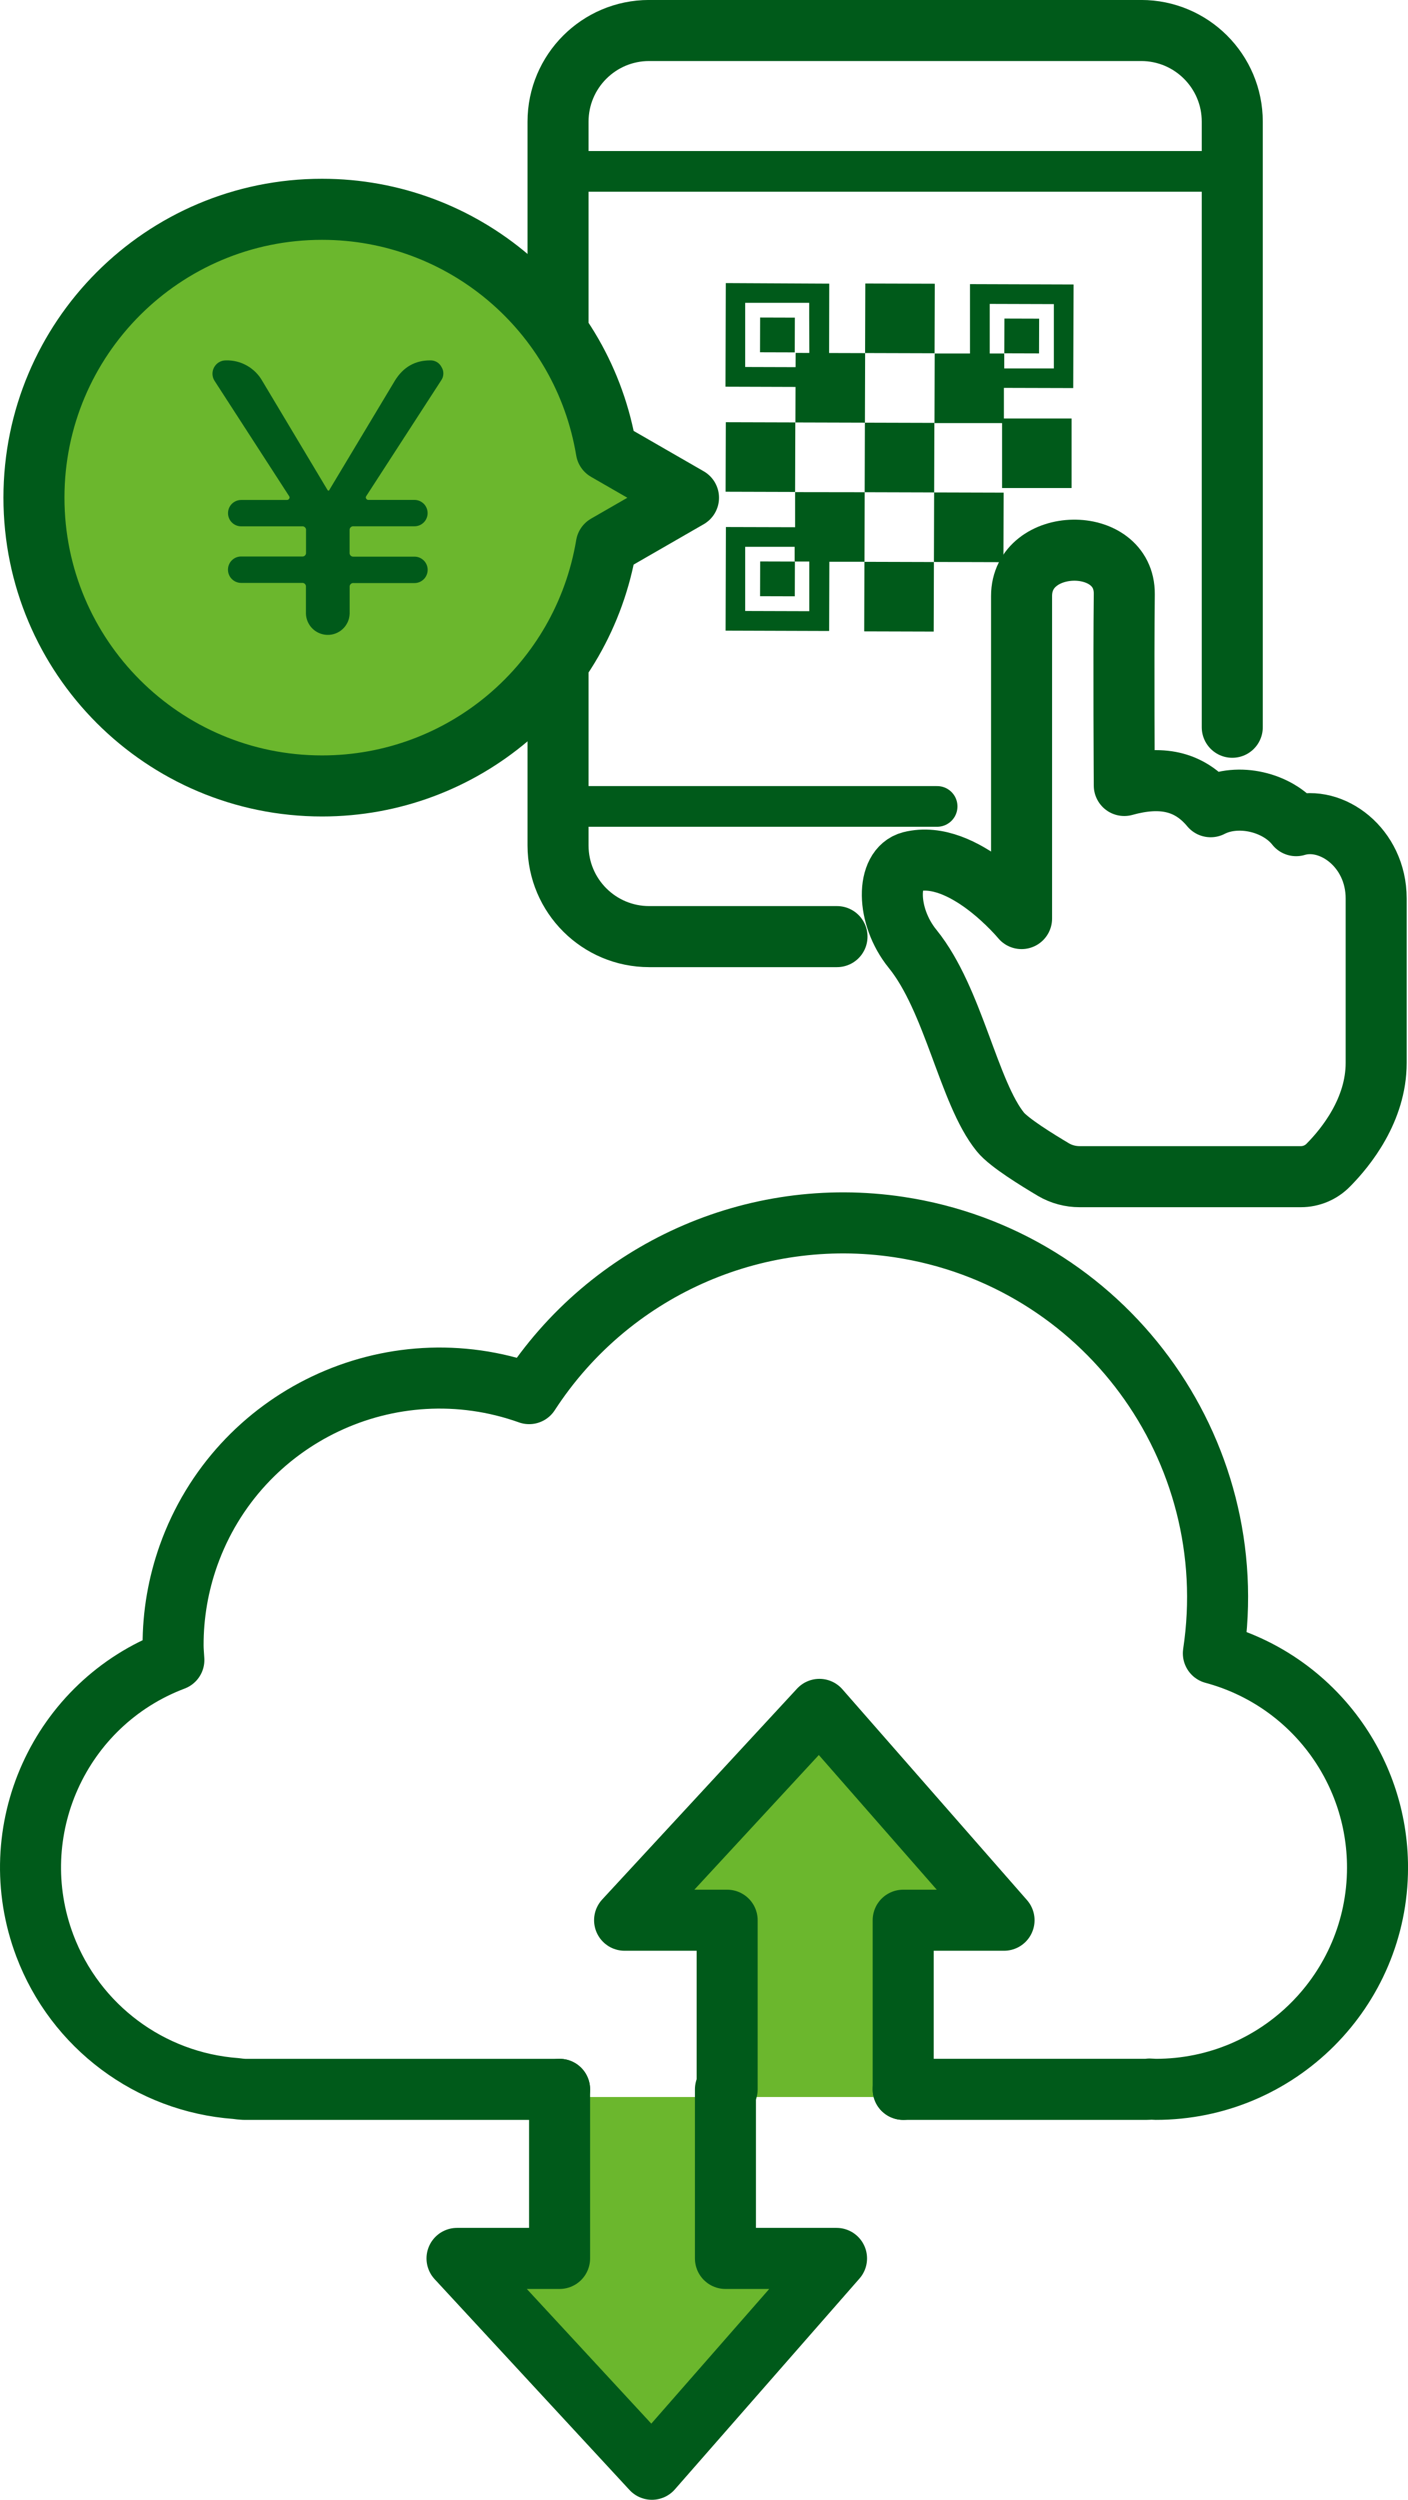 <?xml version="1.0" encoding="UTF-8"?><svg id="_レイヤー_2" xmlns="http://www.w3.org/2000/svg" viewBox="0 0 272.5 483.48"><defs><style>.cls-1{stroke-width:7.87px;}.cls-1,.cls-2,.cls-3{stroke-linecap:round;stroke-linejoin:round;}.cls-1,.cls-2,.cls-3,.cls-4{stroke:#005a1a;}.cls-1,.cls-3,.cls-4{fill:none;}.cls-2,.cls-3{stroke-width:11.81px;}.cls-2,.cls-5{fill:#6bb72d;}.cls-4{stroke-miterlimit:10;}.cls-6{fill:#005a1a;}.cls-6,.cls-5{stroke-width:0px;}</style></defs><g id="_レイヤー_1-2"><g id="_レイヤー_2-2"><g id="_レイヤー_1-2"><polygon class="cls-5" points="108.3 405.58 108.3 438.29 88.45 438.29 126.17 479.07 161.9 438.29 140.39 438.29 140.39 405.58 108.3 405.58"/><polygon class="cls-5" points="140.72 405.58 140.72 372.87 120.87 372.87 158.59 332.1 194.32 372.87 174.8 372.87 174.8 405.58 140.72 405.58"/><g id="_レイヤー_2-2"><g id="_レイヤー_1-2-2"><polyline class="cls-4" points="108.31 404.11 108.31 436.8 88.45 436.8 126.17 477.58 161.91 436.8 140.4 436.8 140.4 404.11"/><polyline class="cls-3" points="108.3 404.1 108.3 436.8 88.45 436.8 126.17 477.58 161.9 436.8 140.4 436.8 140.4 404.1"/><polyline class="cls-4" points="140.72 404.11 140.72 371.39 120.88 371.39 158.59 330.61 194.32 371.39 174.81 371.39 174.81 404.11"/><polyline class="cls-3" points="140.73 404.1 140.73 371.39 120.88 371.39 158.59 330.61 194.32 371.39 174.8 371.39 174.8 404.1"/><path class="cls-3" d="m174.8,404.1h47.11c.2.01.39,0,.58-.06.39,0,.77.06,1.17.06,23.69.02,42.92-19.17,42.94-42.86.02-19.42-13.01-36.43-31.77-41.47,5.96-39.57-21.28-76.48-60.84-82.44-28.11-4.24-56.1,8.36-71.58,32.21-26.84-9.57-56.35,4.44-65.92,31.28-1.99,5.6-3.01,11.49-2.99,17.43,0,1,.1,1.88.15,2.81-22.16,8.37-33.33,33.11-24.97,55.26,5.9,15.62,20.32,26.39,36.97,27.62.53.08,1.06.13,1.59.16h61.06"/></g></g></g></g><g id="_レイヤー_2-3"><g id="_レイヤー_1-2-2"><g id="_レイヤー_2-2-2"><g id="_レイヤー_1-2-2-2"><g id="_レイヤー_2-2-2"><g id="_レイヤー_1-2-2-2"><path class="cls-3" d="m161.99,181.15h-36.35c-9.73,0-17.62-7.88-17.64-17.61V23.54c0-9.73,7.88-17.63,17.61-17.64h95.25c9.73,0,17.63,7.89,17.63,17.63,0,0,0,0,0,.01h0v117.12"/><line class="cls-1" x1="108" y1="33.15" x2="238.48" y2="33.15"/><line class="cls-1" x1="111.1" y1="155.97" x2="181.37" y2="155.97"/><path class="cls-3" d="m193.62,218.95c-6.19-7.61-9.04-25.62-16.99-35.42-5.21-6.41-5.15-15.62-.36-16.85,10.21-2.6,21.44,10.98,21.44,10.98v-62.39c0-11.57,20.01-11.93,19.88-.36-.15,13.35,0,37.01,0,37.01,6.98-1.95,12.49-.97,16.72,4.11,5.28-2.72,12.94-.9,16.54,3.66,6.81-2.05,15.49,4.21,15.49,14.08v31.81c0,9.09-5.86,16.34-9.29,19.79-1.39,1.41-3.29,2.21-5.28,2.21h-42.82c-1.78,0-3.52-.46-5.06-1.36-3.14-1.87-8.59-5.21-10.27-7.27Z"/></g></g><rect class="cls-6" x="167.45" y="54.85" width="13.45" height="13.45" transform="translate(112.05 235.56) rotate(-89.82)"/><rect class="cls-6" x="153.96" y="68.28" width="13.45" height="13.45" transform="translate(85.18 235.45) rotate(-89.82)"/><path class="cls-6" d="m194.29,81.84v-6.82l13.42.04.07-20.04-20.05-.07v13.42h-6.83l-.04,13.46h13.44Zm-2.74-23.06l12.41.04v12.44h-9.6v-2.89h-2.81v-9.59Z"/><rect class="cls-6" x="140.45" y="81.68" width="13.45" height="13.45" transform="translate(58.31 235.3) rotate(-89.82)"/><rect class="cls-6" x="167.36" y="81.77" width="13.45" height="13.45" transform="translate(85.05 262.3) rotate(-89.82)"/><rect class="cls-6" x="193.94" y="80.94" width="13.45" height="13.45"/><path class="cls-6" d="m153.88,95.17v6.8l-13.39-.04-.06,20.04,20.04.07.04-13.39h6.8l.04-13.45-13.48-.02Zm2.77,23.04l-12.43-.04v-12.41h9.57v2.85h2.84v9.61Z"/><rect class="cls-6" x="180.77" y="95.26" width="13.45" height="13.45" transform="translate(84.92 289.16) rotate(-89.82)"/><rect class="cls-6" x="167.27" y="108.68" width="13.45" height="13.45" transform="translate(58.05 289.04) rotate(-89.82)"/><rect class="cls-6" x="147.11" y="108.6" width="6.72" height="6.72" transform="translate(38.04 262.08) rotate(-89.82)"/><path class="cls-6" d="m140.47,54.74l-.06,20.05,20.04.07.04-20-20.03-.11Zm16.18,16.28l-12.43-.04v-12.41h12.39v2.84l.04,9.61Z"/><rect class="cls-6" x="147.1" y="61.43" width="6.72" height="6.72" transform="translate(85.2 215.04) rotate(-89.82)"/><rect class="cls-6" x="194.38" y="61.63" width="6.72" height="6.72" transform="translate(132.13 262.52) rotate(-89.82)"/><path class="cls-2" d="m62.33,40.48c-30.8,0-55.76,24.97-55.76,55.77,0,30.8,24.97,55.76,55.77,55.76,27.25,0,50.51-19.7,55-46.58l15.91-9.16-15.91-9.16c-4.47-26.9-27.74-46.63-55.01-46.63Z"/><path class="cls-6" d="m46.63,96.7h8.9c.18,0,.35-.09.44-.25.1-.14.1-.33,0-.47l-14.45-22.33c-.76-1.21-.39-2.8.82-3.56.41-.26.88-.39,1.37-.39,2.92-.08,5.65,1.47,7.08,4.02l12.62,21.09s.05.08.15.08.15,0,.15-.08l12.7-21.16c1.61-2.63,3.89-3.95,6.86-3.95.92-.03,1.78.48,2.19,1.31.49.79.46,1.79-.07,2.55l-14.52,22.41c-.1.14-.1.33,0,.47.08.16.25.26.44.25h8.9c1.41,0,2.55,1.14,2.55,2.55s-1.14,2.55-2.55,2.55h-11.75c-.39-.05-.75.22-.8.61,0,0,0,0,0,0,0,.06,0,.13,0,.19v4.27c-.05.39.22.75.61.8.06.01.13.01.19,0h11.75c1.41,0,2.56,1.14,2.56,2.55,0,1.41-1.14,2.56-2.55,2.56h-11.75c-.38-.06-.74.21-.8.59,0,0,0,0,0,0,0,.07,0,.14,0,.2v5.15c-.08,2.34-2.05,4.17-4.38,4.08-2.22-.08-4-1.86-4.08-4.08v-5.17c.06-.38-.21-.74-.59-.8,0,0,0,0,0,0-.07-.01-.14-.01-.2,0h-11.75c-1.41,0-2.55-1.15-2.55-2.56,0-1.41,1.14-2.55,2.55-2.55h11.76c.39.06.74-.21.8-.59,0,0,0,0,0,0,.01-.07.01-.13,0-.2v-4.24c.06-.39-.21-.74-.59-.8,0,0,0,0,0,0-.07-.01-.13-.01-.2,0h-11.76c-1.41,0-2.55-1.14-2.55-2.55s1.14-2.55,2.55-2.55Z"/></g></g></g></g></g></svg>